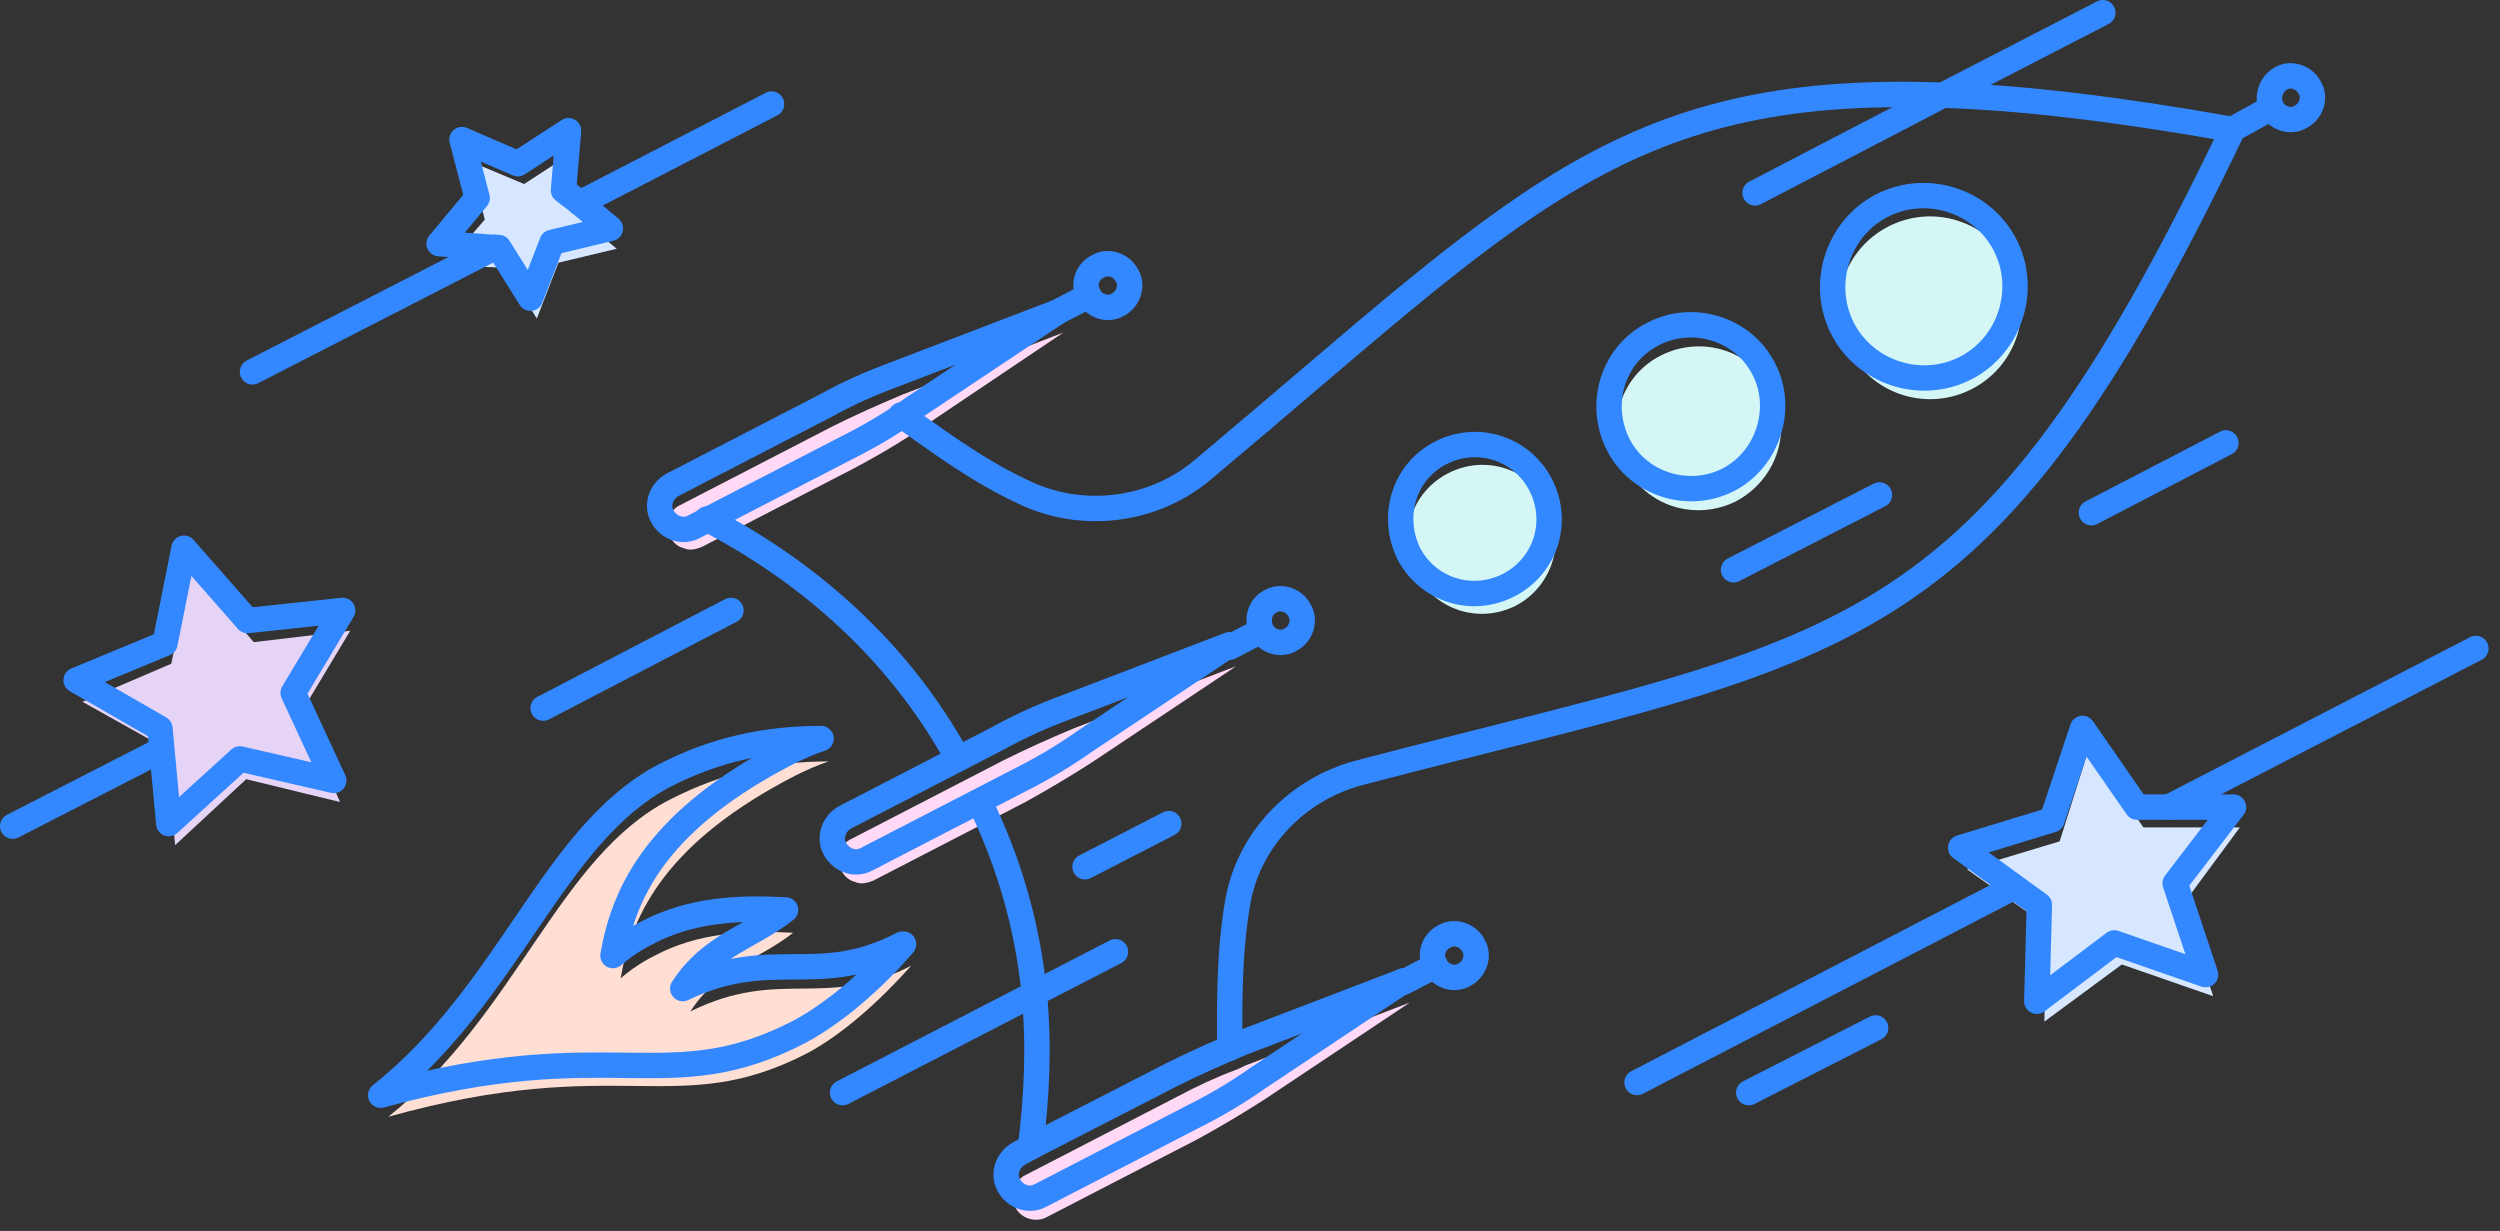 <svg width="197" height="97" viewBox="0 0 197 97" fill="none" xmlns="http://www.w3.org/2000/svg">
<rect x="0" y="0" width="197" height="97" fill="#333333" stroke="none"/>
<g clip-path="url(#clip0)">
<path d="M97.4 52.5L86 60.1C84.3 61.2 82.6 62.2 80.8 63.2L68.8 69.4C68.3 69.6 67.8 69.7 67.4 69.5C66.9 69.4 66.5 69 66.3 68.6C65.8 67.7 66.2 66.5 67.1 66.1L79.1 59.9C80.9 59 82.7 58.2 84.6 57.4L97.4 52.5Z" fill="#FFD9F6"/>
<path d="M83.8 26.2C83.8 26.2 71.9 34.2 71.6 34.4C70.2 35.3 68.8 36.1 67.3 36.9L55.3 43.1C54.8 43.3 54.3 43.4 53.9 43.2C53.4 43.1 53 42.7 52.8 42.3C52.3 41.4 52.7 40.2 53.6 39.8L65.6 33.6C67.4 32.7 69.2 31.9 71.1 31.1L83.8 26.2Z" fill="#FFD9F6"/>
<path d="M111.098 79L99.698 86.6C97.998 87.7 96.298 88.7 94.498 89.7L82.498 95.9C81.598 96.4 80.398 96 79.998 95.1C79.798 94.6 79.698 94.1 79.898 93.7C79.998 93.2 80.398 92.8 80.798 92.6L92.798 86.4C94.298 85.6 95.798 84.9 97.398 84.3C97.698 84.2 97.998 84 98.298 83.9L111.098 79Z" fill="#FFD9F6"/>
<path d="M158.952 26.437C160.157 22.648 158.063 18.599 154.274 17.393C150.485 16.187 146.436 18.282 145.23 22.071C144.024 25.86 146.119 29.909 149.908 31.115C153.697 32.32 157.746 30.226 158.952 26.437Z" fill="#D4F7F5"/>
<path d="M136.8 39.5C133.6 41.1 129.7 39.9 128.1 36.7C126.5 33.5 127.7 29.6 130.9 28C134.1 26.4 138 27.6 139.6 30.8C141.3 33.9 140 37.8 136.8 39.5Z" fill="#D4F7F5"/>
<path d="M119.499 47.7C116.599 49.2 113.099 48.099 111.599 45.2C110.099 42.3 111.199 38.8 114.099 37.3C116.999 35.8 120.499 36.9 121.999 39.8C123.399 42.7 122.299 46.2 119.499 47.7Z" fill="#D4F7F5"/>
<path d="M71.802 76.1C69.302 78.9 66.402 81.5 63.602 83C53.302 88.3 48.902 82.9 30.602 88C40.802 79.8 44.002 67.5 52.802 63C57.102 60.8 61.102 60 65.302 60C64.402 60.3 63.502 60.7 62.702 61.1C52.602 66.3 49.802 71.9 48.902 77.1C49.702 76.4 50.602 75.8 51.602 75.3C55.002 73.5 58.702 73.3 62.502 73.5C59.702 75.7 56.602 76.3 54.402 79.7C61.502 76.2 65.002 79.6 71.802 76.1Z" fill="#FFDED4"/>
<path d="M48.602 19.6L44.002 20.7L42.302 25.1L39.802 21.1L35.102 20.9L38.202 17.3L37.002 12.7L41.302 14.5L45.302 11.9L44.902 16.6L48.602 19.6Z" fill="#D6E7FF"/>
<path d="M174.4 78.5L167.2 76L161.1 80.5L161.2 72.9L155 68.5L162.3 66.3L164.6 59L168.9 65.2H176.5L172 71.3L174.4 78.5Z" fill="#D6E7FF"/>
<path d="M26.8 63.2L19.4 61.4L13.8 66.6L13.1 59L6.5 55.3L13.5 52.3L15 44.9L20 50.6L27.6 49.7L23.7 56.2L26.8 63.2Z" fill="#E6D4F7"/>
<path d="M65.8 66.9C66.3 67.8 67.4 68.2 68.3 67.7L80.3 61.5C82.1 60.6 83.8 59.6 85.5 58.4L96.9 50.8L84.1 55.7C82.2 56.4 80.4 57.2 78.6 58.2L66.6 64.4C65.7 64.9 65.3 66 65.8 66.9Z" stroke="#3388FF" stroke-width="2" stroke-miterlimit="10" stroke-linecap="round" stroke-linejoin="round"/>
<path d="M83.298 24.6L70.498 29.5C68.598 30.2 66.798 31 64.998 32L52.998 38.2C52.098 38.7 51.698 39.8 52.198 40.7C52.698 41.6 53.798 42 54.698 41.5L66.698 35.3C68.498 34.4 70.198 33.4 71.898 32.2L83.298 24.6Z" stroke="#3388FF" stroke-width="2" stroke-miterlimit="10" stroke-linecap="round" stroke-linejoin="round"/>
<path d="M81.199 90.4L92.299 84.7C94.099 83.8 95.899 83 97.799 82.2L110.599 77.3" stroke="#3388FF" stroke-width="2" stroke-miterlimit="10" stroke-linecap="round" stroke-linejoin="round"/>
<path d="M81.199 90.4L80.299 90.9C79.399 91.4 78.999 92.5 79.499 93.4C79.999 94.3 81.099 94.7 81.999 94.2L93.999 88C95.799 87.1 97.499 86.1 99.199 84.9L110.599 77.3" stroke="#3388FF" stroke-width="2" stroke-miterlimit="10" stroke-linecap="round" stroke-linejoin="round"/>
<path d="M71 32.7C73.3 34.3 76.8 37 80.7 38.8C85.3 41 90.9 40.3 94.8 37C119.5 16.3 127.5 6.6 153 7.5" stroke="#3388FF" stroke-width="2" stroke-miterlimit="10" stroke-linecap="round" stroke-linejoin="round"/>
<path d="M153.102 7.5C159.402 7.7 166.902 8.6 175.902 10.2" stroke="#3388FF" stroke-width="2" stroke-miterlimit="10" stroke-linecap="round" stroke-linejoin="round"/>
<path d="M96.9 82.6C96.9 79.8 96.799 75.5 97.499 71.3C98.299 66.2 102.199 62.2 107.099 60.9C145.999 50.7 155.999 51.8 175.899 10.3" stroke="#3388FF" stroke-width="2" stroke-miterlimit="10" stroke-linecap="round" stroke-linejoin="round"/>
<path d="M55.699 40.9C63.599 45 70.799 51.2 75.499 59.8" stroke="#3388FF" stroke-width="2" stroke-miterlimit="10" stroke-linecap="round" stroke-linejoin="round"/>
<path d="M81.199 90.4C81.699 86.5 81.899 82.4 81.499 78.3" stroke="#3388FF" stroke-width="2" stroke-miterlimit="10" stroke-linecap="round" stroke-linejoin="round"/>
<path d="M81.499 78.3C80.999 73.2 79.599 68.1 77.199 63.2" stroke="#3388FF" stroke-width="2" stroke-miterlimit="10" stroke-linecap="round" stroke-linejoin="round"/>
<path d="M154.9 29C158.4 27.2 159.8 22.8 158 19.3C156.2 15.8 151.8 14.4 148.3 16.2C144.8 18 143.4 22.4 145.2 25.9C147 29.4 151.4 30.8 154.9 29Z" stroke="#3388FF" stroke-width="2" stroke-miterlimit="10" stroke-linecap="round" stroke-linejoin="round"/>
<path d="M127.499 35C129.099 38.2 133.099 39.4 136.199 37.8C139.299 36.2 140.599 32.2 138.999 29.1C137.399 25.9 133.399 24.7 130.299 26.3C127.099 27.9 125.899 31.8 127.499 35Z" stroke="#3388FF" stroke-width="2" stroke-miterlimit="10" stroke-linecap="round" stroke-linejoin="round"/>
<path d="M111.001 43.6C112.501 46.5 116.001 47.6 118.901 46.1C121.801 44.6 122.901 41.1 121.401 38.2C119.901 35.3 116.401 34.2 113.501 35.7C110.601 37.2 109.601 40.7 111.001 43.6Z" stroke="#3388FF" stroke-width="2" stroke-miterlimit="10" stroke-linecap="round" stroke-linejoin="round"/>
<path d="M178.998 8.5L175.898 10.2" stroke="#3388FF" stroke-width="2" stroke-miterlimit="10" stroke-linecap="round" stroke-linejoin="round"/>
<path d="M179.001 8.5C179.401 9.3 180.501 9.7 181.301 9.2C182.101 8.8 182.501 7.7 182.001 6.9C181.601 6.1 180.501 5.7 179.701 6.2C178.901 6.7 178.601 7.7 179.001 8.5Z" stroke="#3388FF" stroke-width="2" stroke-miterlimit="10" stroke-linecap="round" stroke-linejoin="round"/>
<path d="M110.602 77.4L113.102 76.1" stroke="#3388FF" stroke-width="2" stroke-miterlimit="10" stroke-linecap="round" stroke-linejoin="round"/>
<path d="M113.099 76.1C113.499 76.9 114.599 77.3 115.399 76.8C116.199 76.4 116.599 75.3 116.099 74.5C115.699 73.7 114.599 73.3 113.799 73.8C112.999 74.2 112.599 75.2 113.099 76.1Z" stroke="#3388FF" stroke-width="2" stroke-miterlimit="10" stroke-linecap="round" stroke-linejoin="round"/>
<path d="M99.398 49.7L96.898 51" stroke="#3388FF" stroke-width="2" stroke-miterlimit="10" stroke-linecap="round" stroke-linejoin="round"/>
<path d="M99.399 49.7C99.799 50.5 100.899 50.9 101.699 50.4C102.499 50 102.899 48.9 102.399 48.1C101.999 47.3 100.899 46.9 100.099 47.4C99.299 47.8 98.999 48.8 99.399 49.7Z" stroke="#3388FF" stroke-width="2" stroke-miterlimit="10" stroke-linecap="round" stroke-linejoin="round"/>
<path d="M85.801 23.3L83.301 24.6" stroke="#3388FF" stroke-width="2" stroke-miterlimit="10" stroke-linecap="round" stroke-linejoin="round"/>
<path d="M85.799 23.3C86.199 24.1 87.299 24.5 88.099 24C88.899 23.6 89.299 22.5 88.799 21.7C88.399 20.9 87.299 20.5 86.499 21C85.699 21.4 85.299 22.4 85.799 23.3Z" stroke="#3388FF" stroke-width="2" stroke-miterlimit="10" stroke-linecap="round" stroke-linejoin="round"/>
<path d="M30 86.3C48.3 81.3 52.6 86.7 63 81.3C65.8 79.8 68.8 77.2 71.2 74.4C71.2 74.4 71.2 74.4 71.1 74.4C64.4 77.9 60.9 74.5 53.8 77.9C56 74.5 59.1 73.9 61.9 71.7C58.1 71.5 54.4 71.7 51 73.5C50 74 49.1 74.6 48.3 75.3C49.2 70.1 52 64.5 62.1 59.3C62.9 58.9 63.8 58.5 64.7 58.2C60.5 58.2 56.4 59 52.2 61.2C43.5 65.9 40.2 78.2 30 86.3Z" stroke="#3388FF" stroke-width="2" stroke-miterlimit="10" stroke-linecap="round" stroke-linejoin="round"/>
<path d="M39 19.5H39.3L41.8 23.5L43.5 19.1L48.1 18L45.7 16" stroke="#3388FF" stroke-width="2" stroke-miterlimit="10" stroke-linecap="round" stroke-linejoin="round"/>
<path d="M39.002 19.5L34.602 19.2L37.602 15.6L36.402 11L40.802 12.9L44.802 10.3L44.402 15L45.702 16" stroke="#3388FF" stroke-width="2" stroke-miterlimit="10" stroke-linecap="round" stroke-linejoin="round"/>
<path d="M170.9 63.6H168.4L164.1 57.4L161.7 64.6L154.5 66.8L160.7 71.3L160.5 78.9L166.6 74.3L173.8 76.8L171.4 69.6L176 63.6H170.9Z" stroke="#3388FF" stroke-width="2" stroke-miterlimit="10" stroke-linecap="round" stroke-linejoin="round"/>
<path d="M13.3 64.9L18.9 59.8L26.3 61.5L23.1 54.6L27 48.1L19.5 48.9L14.5 43.2L13 50.7L6 53.6L12.6 57.4L13.3 64.9Z" stroke="#3388FF" stroke-width="2" stroke-miterlimit="10" stroke-linecap="round" stroke-linejoin="round"/>
<path d="M147.801 81L137.801 86.1" stroke="#3388FF" stroke-width="2" stroke-miterlimit="10" stroke-linecap="round" stroke-linejoin="round"/>
<path d="M45.699 16L60.799 8.2" stroke="#3388FF" stroke-width="2" stroke-miterlimit="10" stroke-linecap="round" stroke-linejoin="round"/>
<path d="M19.898 29.3L38.998 19.5" stroke="#3388FF" stroke-width="2" stroke-miterlimit="10" stroke-linecap="round" stroke-linejoin="round"/>
<path d="M12.7 59.1L1 65.1" stroke="#3388FF" stroke-width="2" stroke-miterlimit="10" stroke-linecap="round" stroke-linejoin="round"/>
<path d="M158.7 69.9L129 85.3" stroke="#3388FF" stroke-width="2" stroke-miterlimit="10" stroke-linecap="round" stroke-linejoin="round"/>
<path d="M170.898 63.6L195.098 51.1" stroke="#3388FF" stroke-width="2" stroke-miterlimit="10" stroke-linecap="round" stroke-linejoin="round"/>
<path d="M153.102 7.5L165.702 1" stroke="#3388FF" stroke-width="2" stroke-miterlimit="10" stroke-linecap="round" stroke-linejoin="round"/>
<path d="M138.301 15.2L153.101 7.5" stroke="#3388FF" stroke-width="2" stroke-miterlimit="10" stroke-linecap="round" stroke-linejoin="round"/>
<path d="M57.601 48.1L42.801 55.8" stroke="#3388FF" stroke-width="2" stroke-miterlimit="10" stroke-linecap="round" stroke-linejoin="round"/>
<path d="M92.1 64.9L85.5 68.3" stroke="#3388FF" stroke-width="2" stroke-miterlimit="10" stroke-linecap="round" stroke-linejoin="round"/>
<path d="M81.498 78.3L66.398 86.1" stroke="#3388FF" stroke-width="2" stroke-miterlimit="10" stroke-linecap="round" stroke-linejoin="round"/>
<path d="M81.5 78.3L87.9 75" stroke="#3388FF" stroke-width="2" stroke-miterlimit="10" stroke-linecap="round" stroke-linejoin="round"/>
<path d="M148.102 39L136.602 44.9" stroke="#3388FF" stroke-width="2" stroke-miterlimit="10" stroke-linecap="round" stroke-linejoin="round"/>
<path d="M164.801 40.4L175.401 34.9" stroke="#3388FF" stroke-width="2" stroke-miterlimit="10" stroke-linecap="round" stroke-linejoin="round"/>
</g>
<defs>
<clipPath id="clip0">
<rect width="196.1" height="96.1" fill="white"/>
</clipPath>
</defs>
</svg>
